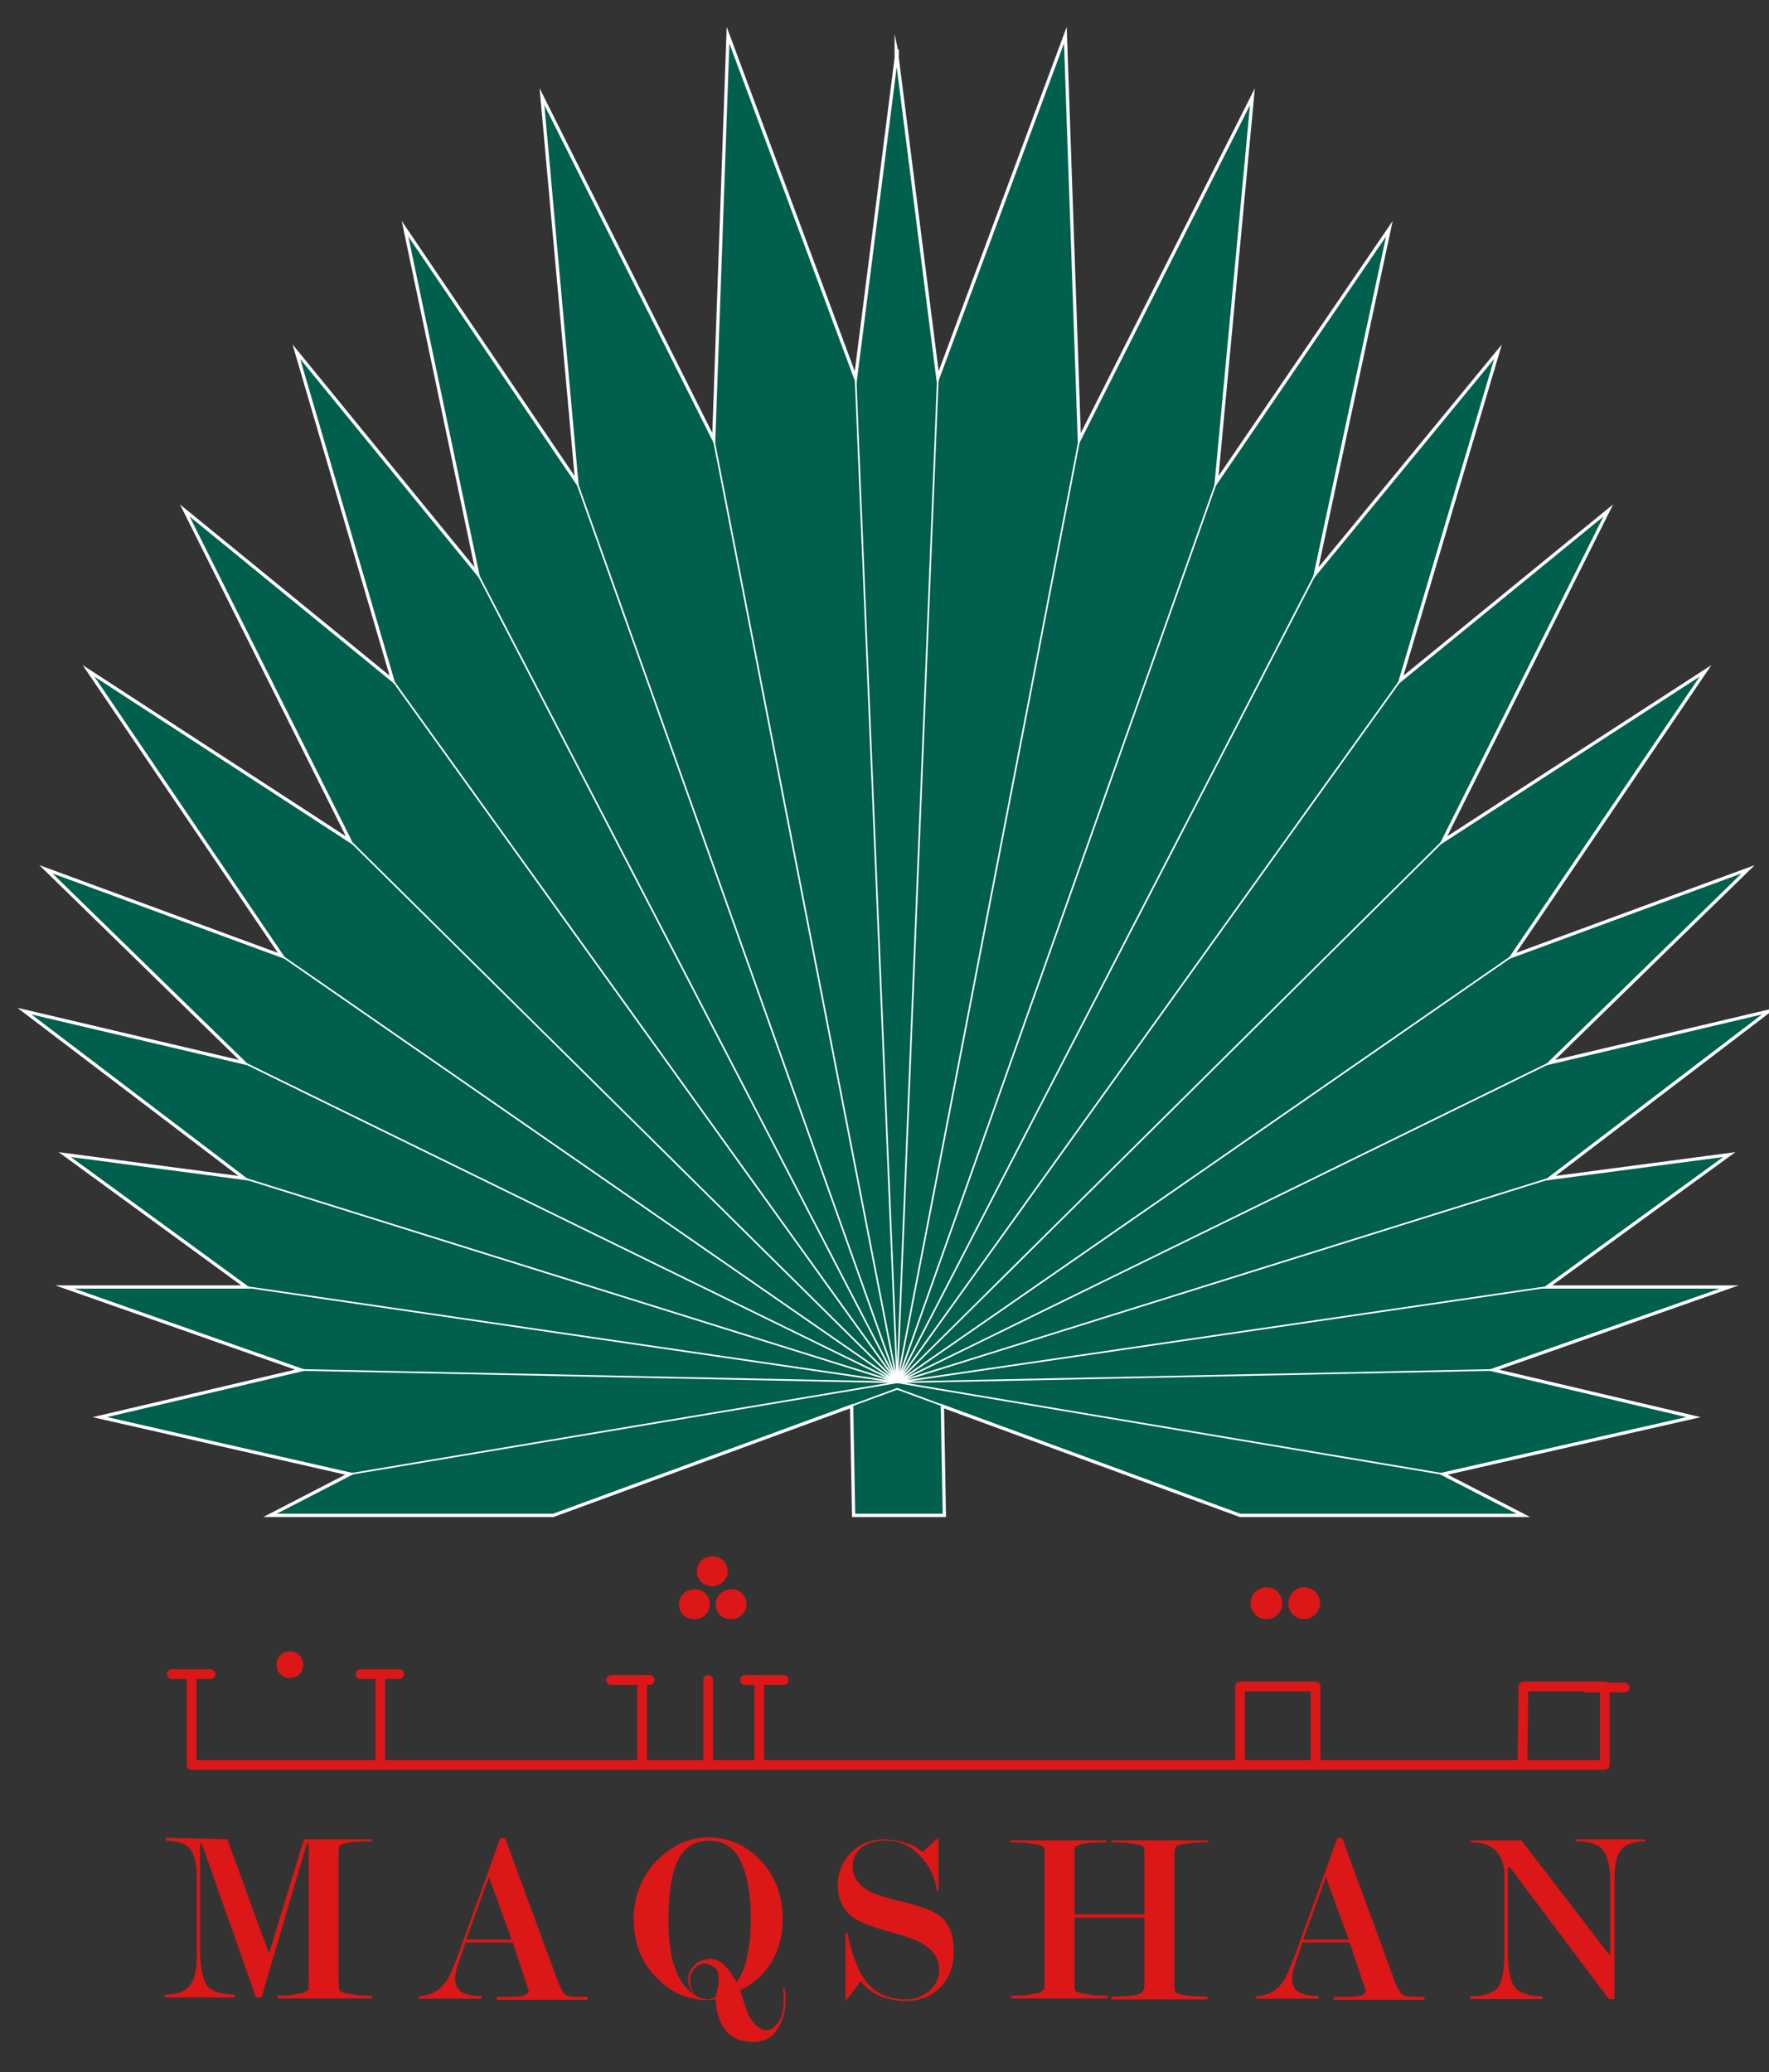 <?xml version="1.0" encoding="utf-8"?>
<!-- Generator: Adobe Illustrator 18.1.1, SVG Export Plug-In . SVG Version: 6.00 Build 0)  -->
<svg style="background:#fff" version="1.1" id="Layer_1" xmlns="http://www.w3.org/2000/svg" xmlns:xlink="http://www.w3.org/1999/xlink" x="0px" y="0px"
	 viewBox="21 66.9 543.8 637" enable-background="new 21 255 255 255" xml:space="preserve">
<rect x="21" y="66.9" width="543.8" height="637" fill="#333333" stroke="none"/>
<polygon fill="#01604D" stroke="#FFFFFF" stroke-miterlimit="10" points="311.3,532.7 310.7,499.1 402.2,532.7 489.3,532.7
	464.6,520 541.6,502.5 480,488 552.6,462.5 496.6,462.5 552.6,421.8 497.4,429.1 564.8,377.7 497.4,393.6 558.4,334.1 485.8,360.8
	545.3,273.1 464.6,325.4 515.4,223.8 451.5,276 481.5,175 425.4,243.2 448.1,137.2 394.9,215.1 406,96.6 352.8,202 348.5,77.7
	309.3,183.1 296.8,84.7 296.8,82.1 296.8,83.5 296.5,82.1 296.5,84.7 284,183.1 244.8,77.7 240.4,202 187.6,96.6 198.3,215.1
	145.5,137.2 167.8,243.2 112.1,175 141.7,276 77.8,223.8 128.6,325.4 48.2,273.1 107.7,360.8 35.1,334.1 96.1,393.6 28.5,377.7
	96.1,429.1 40.9,421.8 96.7,462.5 40.9,462.5 113.5,488 51.7,502.5 128.6,520 104,532.7 191.1,532.7 282.8,499.1 283.4,532.7
	296.8,532.7 "/>
<polyline fill="none" stroke="#FFFFFF" stroke-width="0.5" stroke-miterlimit="10" points="128.6,520 296.8,491.8 113.5,488 "/>
<polyline fill="none" stroke="#FFFFFF" stroke-width="0.5" stroke-miterlimit="10" points="96.7,462.5 296.8,491.8 96.1,429.1 "/>
<polyline fill="none" stroke="#FFFFFF" stroke-width="0.5" stroke-miterlimit="10" points="96.1,393.6 296.8,491.8 107.7,360.8 "/>
<polyline fill="none" stroke="#FFFFFF" stroke-width="0.5" stroke-miterlimit="10" points="128.6,325.4 296.8,491.8 141.7,276 "/>
<polyline fill="none" stroke="#FFFFFF" stroke-width="0.5" stroke-miterlimit="10" points="167.8,243.2 296.8,491.8 198.3,215.1 "/>
<polyline fill="none" stroke="#FFFFFF" stroke-width="0.5" stroke-miterlimit="10" points="240.4,202 296.8,491.8 284,183.1 "/>
<polyline fill="none" stroke="#FFFFFF" stroke-width="0.5" stroke-miterlimit="10" points="309.3,183.1 296.8,491.8 352.8,202 "/>
<polyline fill="none" stroke="#FFFFFF" stroke-width="0.5" stroke-miterlimit="10" points="394.9,215.1 296.8,491.8 425.4,243.2 "/>
<polyline fill="none" stroke="#FFFFFF" stroke-width="0.5" stroke-miterlimit="10" points="451.5,276 296.8,491.8 464.6,325.4 "/>
<polyline fill="none" stroke="#FFFFFF" stroke-width="0.5" stroke-miterlimit="10" points="485.8,360.8 296.8,491.8 497.4,393.6 "/>
<polyline fill="none" stroke="#FFFFFF" stroke-width="0.5" stroke-miterlimit="10" points="497.4,429.1 296.8,491.8 496.6,462.5 "/>
<polyline fill="none" stroke="#FFFFFF" stroke-width="0.5" stroke-miterlimit="10" points="480,488 296.8,491.8 464.6,520 "/>
<polyline fill="none" stroke="#FFFFFF" stroke-width="0.5" stroke-miterlimit="10" points="191.1,532.7 296.8,493.8 402.2,532.7 "/>
<g>
	<g>
		<path fill="#db1717" d="M90.9,632.3l12.8,35.1l10.7-35.1h20.9v0.6c-4.6,0-7.5,0.3-9,0.9c-0.6,0.3-0.9,0.3-0.9,0.6
			c-0.3,0.6-0.3,1.5-0.3,2.6v38.9c0,1.5,0,2.3,0.3,2.9c0,0.3,0.6,0.3,1.2,0.6c0.6,0.3,1.7,0.3,3.2,0.6c1.5,0.3,3.5,0.3,5.5,0.3v0.9
			h-29v-0.9c1.7,0,3.5,0,4.9-0.3s2.6-0.3,3.2-0.6c0.6-0.3,0.9-0.6,1.2-0.6c0.3-0.3,0.3-1.5,0.3-2.9v-41.2c0-0.9,0-1.2-0.3-1.2
			c-0.3,0-0.3,0.3-0.6,1.2l-13.6,46.2h-1.7l-16.3-46.2l-0.6-1.2c-0.3,0-0.3,0.3-0.3,1.2v31.7c0,5.5,0.9,9.3,2.3,11
			c1.5,1.7,4.4,2.6,8.4,2.6v0.9H71.7V680c3.5,0,6.1-0.9,7.5-2.6c1.5-1.7,2.3-4.9,2.3-9.3v-23.5c0-4.4-0.6-7.5-2-9.3
			c-1.5-1.7-3.8-2.6-7.5-2.6v-0.9L90.9,632.3z"/>
		<path fill="#db1717" d="M178.6,664h-14.5l-2.3,6.7c-0.6,1.7-0.9,3.2-0.9,4.4c0,1.7,0.6,3.2,2,4.1c1.5,0.9,3.5,1.2,6.1,1.2v0.9
			h-19.2v-0.9c3.5,0,6.1-1.5,8.1-4.1c1.2-1.5,2.3-4.4,4.1-9l12.8-35.4h1.5l16.3,44.4c0.9,2,1.5,3.2,2.3,3.8s2.9,0.6,6.7,0.6v0.9
			h-27.9v-0.9c3.8,0,6.4,0,7.8-0.3c1.5-0.3,2-0.9,2-1.7l-0.3-0.9L178.6,664z M178.3,663.1l-7-19.2l-7,19.2H178.3z"/>
		<path fill="#db1717" d="M241,681.4l-2.3,0.3c-5.8,0-11-2-15.4-6.4c-4.9-4.6-7.5-11-7.5-18.6c0-7.3,2.6-13.4,7.5-18.3
			c4.6-4.4,9.6-6.7,15.4-6.7c5.8,0,11,2,15.4,6.4c4.9,4.6,7.5,11,7.5,18.6c0,5.2-1.2,9.9-3.8,13.9c-2.3,3.5-5.2,6.1-9.3,8.1
			c0.6,1.7,1.2,3.5,1.7,5.2c0.6,1.7,1.2,2.9,1.5,3.5c1.7,2.3,3.2,3.5,4.9,3.5c1.5,0,2.6-0.9,3.8-2.6c1.2-1.7,1.5-4.1,1.5-7
			c0-0.9,0-2-0.3-3.2h0.6c0,0.6,0.3,1.2,0.3,1.7c0,0.6,0,1.2,0,1.7c0,3.8-0.9,6.7-2.6,9.3s-4.4,3.8-7.5,3.8c-1.2,0-2.6-0.3-4.1-0.6
			c-2.3-0.9-4.1-2.3-5.2-4.4C241.9,687.2,241,684.6,241,681.4z M247.4,676.2c1.5-2,2.6-4.6,3.2-7.5c0.6-3.2,1.2-7,1.2-11.9
			c0-7.8-1.2-13.9-3.2-18s-5.2-6.1-9.6-6.1s-7.8,2-9.6,6.1c-2,4.1-2.9,10.2-2.9,18.3c0,6.1,0.6,11,2,14.8s3.5,6.7,6.1,8.1
			c-0.6-0.6-1.2-1.2-1.5-2s-0.6-1.5-0.6-2.3c0-1.5,0.3-2.6,1.2-3.8c0.9-1.2,1.5-1.7,2-2c0.6-0.3,1.2-0.3,1.7-0.6
			c0.6,0,1.2-0.3,1.5-0.3c1.5,0,2.6,0.3,3.8,1.2c0.9,0.6,1.7,1.5,2.6,2.6c0.3,0.3,0.6,0.9,0.9,1.5
			C246.8,675,247.1,675.6,247.4,676.2z M241,680.8l0.6-2.9c0.3-0.6,0.3-1.2,0.3-1.5c0-0.6,0-1.2,0-1.5c0-1.5-0.3-2.3-1.2-3.2
			c-0.9-0.6-1.7-1.2-3.2-1.2c-1.2,0-2.3,0.6-3.2,1.7c-0.9,1.2-1.2,2.3-1.2,3.8c0,1.2,0.3,2,0.9,3.2c0.6,1.2,1.7,1.7,2.9,2
			c0.6,0,1.2,0.3,1.5,0.3c0.6,0,1.2,0,1.5-0.3C240.7,680.8,241,680.8,241,680.8z"/>
		<path fill="#db1717" d="M304.6,636.1c2.9-2.6,4.6-4.1,4.9-4.4v16.6L309,648c-0.6-4.4-2.6-8.1-5.5-11s-6.4-4.4-10.2-4.4
			c-2.6,0-4.9,0.6-6.7,1.7c-2.3,1.5-3.5,3.5-3.5,6.4c0,2.6,1.2,4.9,3.8,6.7c2,1.5,5.5,2.6,10.5,3.8c6.1,1.5,10.2,2.9,12.2,4.4
			c3.2,2.3,4.6,6.1,4.6,11.3c0,4.9-1.7,8.7-4.9,11.6c-2.6,2.3-6.1,3.5-9.9,3.5c-2.9,0-5.5-0.6-7.8-1.5s-4.4-2.6-6.1-4.6
			c-2.9,4.1-4.6,6.1-4.6,6.1v-20.9h0.6c0.9,4.4,2,7.8,3.2,10.5c0.9,2.3,2.3,4.1,3.5,5.5c2.6,2.9,6.7,4.4,11.6,4.4
			c2.3,0,4.6-0.9,6.4-2.3c2.3-1.7,3.5-4.1,3.5-6.7c0-3.2-1.5-5.8-4.6-7.8c-2-1.5-5.8-2.6-11-4.1c-5.2-1.5-9-2.9-11-4.4
			c-2.9-2.3-4.6-5.5-4.6-9.9c0-3.8,1.5-7.3,4.1-9.9s6.1-4.1,9.9-4.1c3.2,0,5.8,0.6,7.8,1.5C300.8,633.5,302.3,634.4,304.6,636.1z"/>
		<path fill="#db1717" d="M372.8,675.9v-19.5h-21.5v19.5c0,1.5,0,2.3,0.3,2.9c0,0.3,0.6,0.3,1.2,0.6c0.6,0.3,1.7,0.3,3.2,0.6
			c1.5,0.3,3.5,0.3,5.5,0.3v0.9h-29.6v-0.9c2,0,4.1,0,5.5-0.3s2.6-0.3,3.2-0.6c0.6-0.3,0.9-0.6,1.2-0.9s0.3-1.2,0.3-2.6v-38.6
			c0-1.5,0-2.3-0.3-2.6c0-0.3-0.6-0.3-1.2-0.6c-0.6-0.3-1.7-0.3-3.5-0.6c-1.7-0.3-3.5-0.3-5.5-0.3v-0.6h29.6v0.6
			c-4.4,0-7.3,0.3-8.7,0.9c-0.6,0.3-0.9,0.3-0.9,0.6c-0.3,0.6-0.3,1.5-0.3,2.6v18h21.5v-18c0-1.5,0-2.3-0.3-2.6
			c0-0.3-0.3-0.3-0.9-0.6c-0.6-0.3-1.7-0.3-3.5-0.6c-1.7-0.3-3.5-0.3-5.5-0.3v-0.6h29.6v0.6c-2.3,0-4.1,0-5.5,0.3
			c-1.5,0.3-2.6,0.3-3.5,0.6l-0.6,0.3c-0.3,0.3-0.6,1.5-0.6,2.9v38.9c0,1.5,0,2.3,0.3,2.9c0,0.3,0.3,0.3,0.9,0.6
			c1.5,0.6,4.4,0.9,9,0.9v0.9h-29.6v-0.9c4.4,0,7.3-0.3,8.7-0.9c0.6-0.3,0.9-0.3,0.9-0.6C372.8,678.5,372.8,677.6,372.8,675.9z"/>
		<path fill="#db1717" d="M435.9,664h-14.5l-2.3,6.7c-0.6,1.7-0.9,3.2-0.9,4.4c0,1.7,0.6,3.2,2,4.1c1.5,0.9,3.5,1.2,6.1,1.2v0.9
			h-19.2v-0.9c3.5,0,6.1-1.5,8.1-4.1c1.2-1.5,2.3-4.4,4.1-9l12.8-35.4h1.5l16.3,44.4c0.9,2,1.5,3.2,2.3,3.8s2.9,0.6,6.7,0.6v0.9
			h-27.9v-0.9c3.8,0,6.4,0,7.8-0.3s2-0.9,2-1.7l-0.3-0.9L435.9,664z M435.6,663.1l-7-19.2l-7,19.2H435.6z"/>
		<path fill="#db1717" d="M516,666v-20.9c0-4.6-0.9-7.8-2.3-9.6s-4.4-2.6-8.4-2.6v-0.6h21.5v0.6c-3.5,0-6.1,0.9-7.5,2.6
			s-2,4.9-2,9.6v36.3h-1.7l-29.9-39.8l-0.9-0.9c-0.3,0-0.3,0.6-0.3,1.5v24.7c0,5.5,0.9,9.3,2.3,11s4.4,2.6,8.4,2.6v0.9H473v-0.9
			c4.1,0,6.7-0.9,8.1-2.3s2.3-4.9,2.3-9.6v-25.8c0-2.9-0.9-4.9-2.3-6.7c-1.7-2-4.4-2.9-8.1-2.9v-0.6h15.7l26.1,34
			c0.6,0.9,1.2,1.2,1.2,1.2S516,667.2,516,666z"/>
	</g>
</g>
<path fill="#db1717" d="M106,578.6c0-2.3,1.7-4.1,4.1-4.1c2.3,0,4.1,1.7,4.1,4.1c0,2.3-1.7,4.1-4.1,4.1S106,580.9,106,578.6z"/>
<path fill="#db1717" d="M229.7,560c0-2.6,2.3-4.6,4.9-4.6c2.6,0,4.6,2,4.6,4.6c0,2.6-2,4.6-4.6,4.6
	C231.7,564.7,229.7,562.7,229.7,560z"/>
<path fill="#db1717" d="M235.2,549.9c0-2.6,2-4.6,4.9-4.6c2.6,0,4.6,2,4.6,4.6c0,2.6-2.3,4.6-4.6,4.6
	C237.2,554.5,235.2,552.5,235.2,549.9z"/>
<path fill="#db1717" d="M241,560c0-2.6,2.3-4.6,4.9-4.6c2.6,0,4.6,2,4.6,4.6c0,2.6-2.3,4.6-4.6,4.6C243,564.7,241,562.7,241,560z"/>
<path fill="#db1717" d="M405.4,559.7c0-2.6,2.3-4.9,4.9-4.9s4.9,2,4.9,4.9c0,2.6-2,4.9-4.9,4.9C407.7,564.7,405.4,562.4,405.4,559.7
	z"/>
<path fill="#db1717" d="M417,559.7c0-2.6,2.3-4.9,4.9-4.9s4.9,2,4.9,4.9c0,2.6-2.3,4.9-4.9,4.9C419.3,564.7,417,562.4,417,559.7z"/>
<g>

		<polyline fill="none" stroke="#db1717" stroke-width="3" stroke-linecap="round" stroke-linejoin="round" stroke-miterlimit="10" points="
		489,609.4 489.3,585.3 514.3,585.3 514.3,609.4 402.2,609.4 402.2,585.3 425.4,585.3 425.4,609.4 79.9,609.4 79.9,581.5 	"/>

		<line fill="none" stroke="#db1717" stroke-width="3" stroke-linecap="round" stroke-linejoin="round" stroke-miterlimit="10" x1="137.9" y1="581.5" x2="137.9" y2="609.4"/>

		<line fill="none" stroke="#db1717" stroke-width="3" stroke-linecap="round" stroke-linejoin="round" stroke-miterlimit="10" x1="218.4" y1="583.3" x2="218.4" y2="609.4"/>

		<line fill="none" stroke="#db1717" stroke-width="3" stroke-linecap="round" stroke-linejoin="round" stroke-miterlimit="10" x1="238.7" y1="583.3" x2="238.7" y2="609.4"/>

		<line fill="none" stroke="#db1717" stroke-width="3" stroke-linecap="round" stroke-linejoin="round" stroke-miterlimit="10" x1="254.4" y1="583.3" x2="254.4" y2="609.4"/>

		<line fill="none" stroke="#db1717" stroke-width="3" stroke-linecap="round" stroke-linejoin="round" stroke-miterlimit="10" x1="131.8" y1="581.5" x2="143.7" y2="581.5"/>

		<line fill="none" stroke="#db1717" stroke-width="3" stroke-linecap="round" stroke-linejoin="round" stroke-miterlimit="10" x1="73.8" y1="581.5" x2="85.7" y2="581.5"/>

		<line fill="none" stroke="#db1717" stroke-width="3" stroke-linecap="round" stroke-linejoin="round" stroke-miterlimit="10" x1="208.8" y1="583.3" x2="220.7" y2="583.3"/>

		<line fill="none" stroke="#db1717" stroke-width="3" stroke-linecap="round" stroke-linejoin="round" stroke-miterlimit="10" x1="250" y1="583.3" x2="261.9" y2="583.3"/>

		<line fill="none" stroke="#db1717" stroke-width="3" stroke-linecap="round" stroke-linejoin="round" stroke-miterlimit="10" x1="508.5" y1="585.6" x2="520.4" y2="585.6"/>
</g>
</svg>
